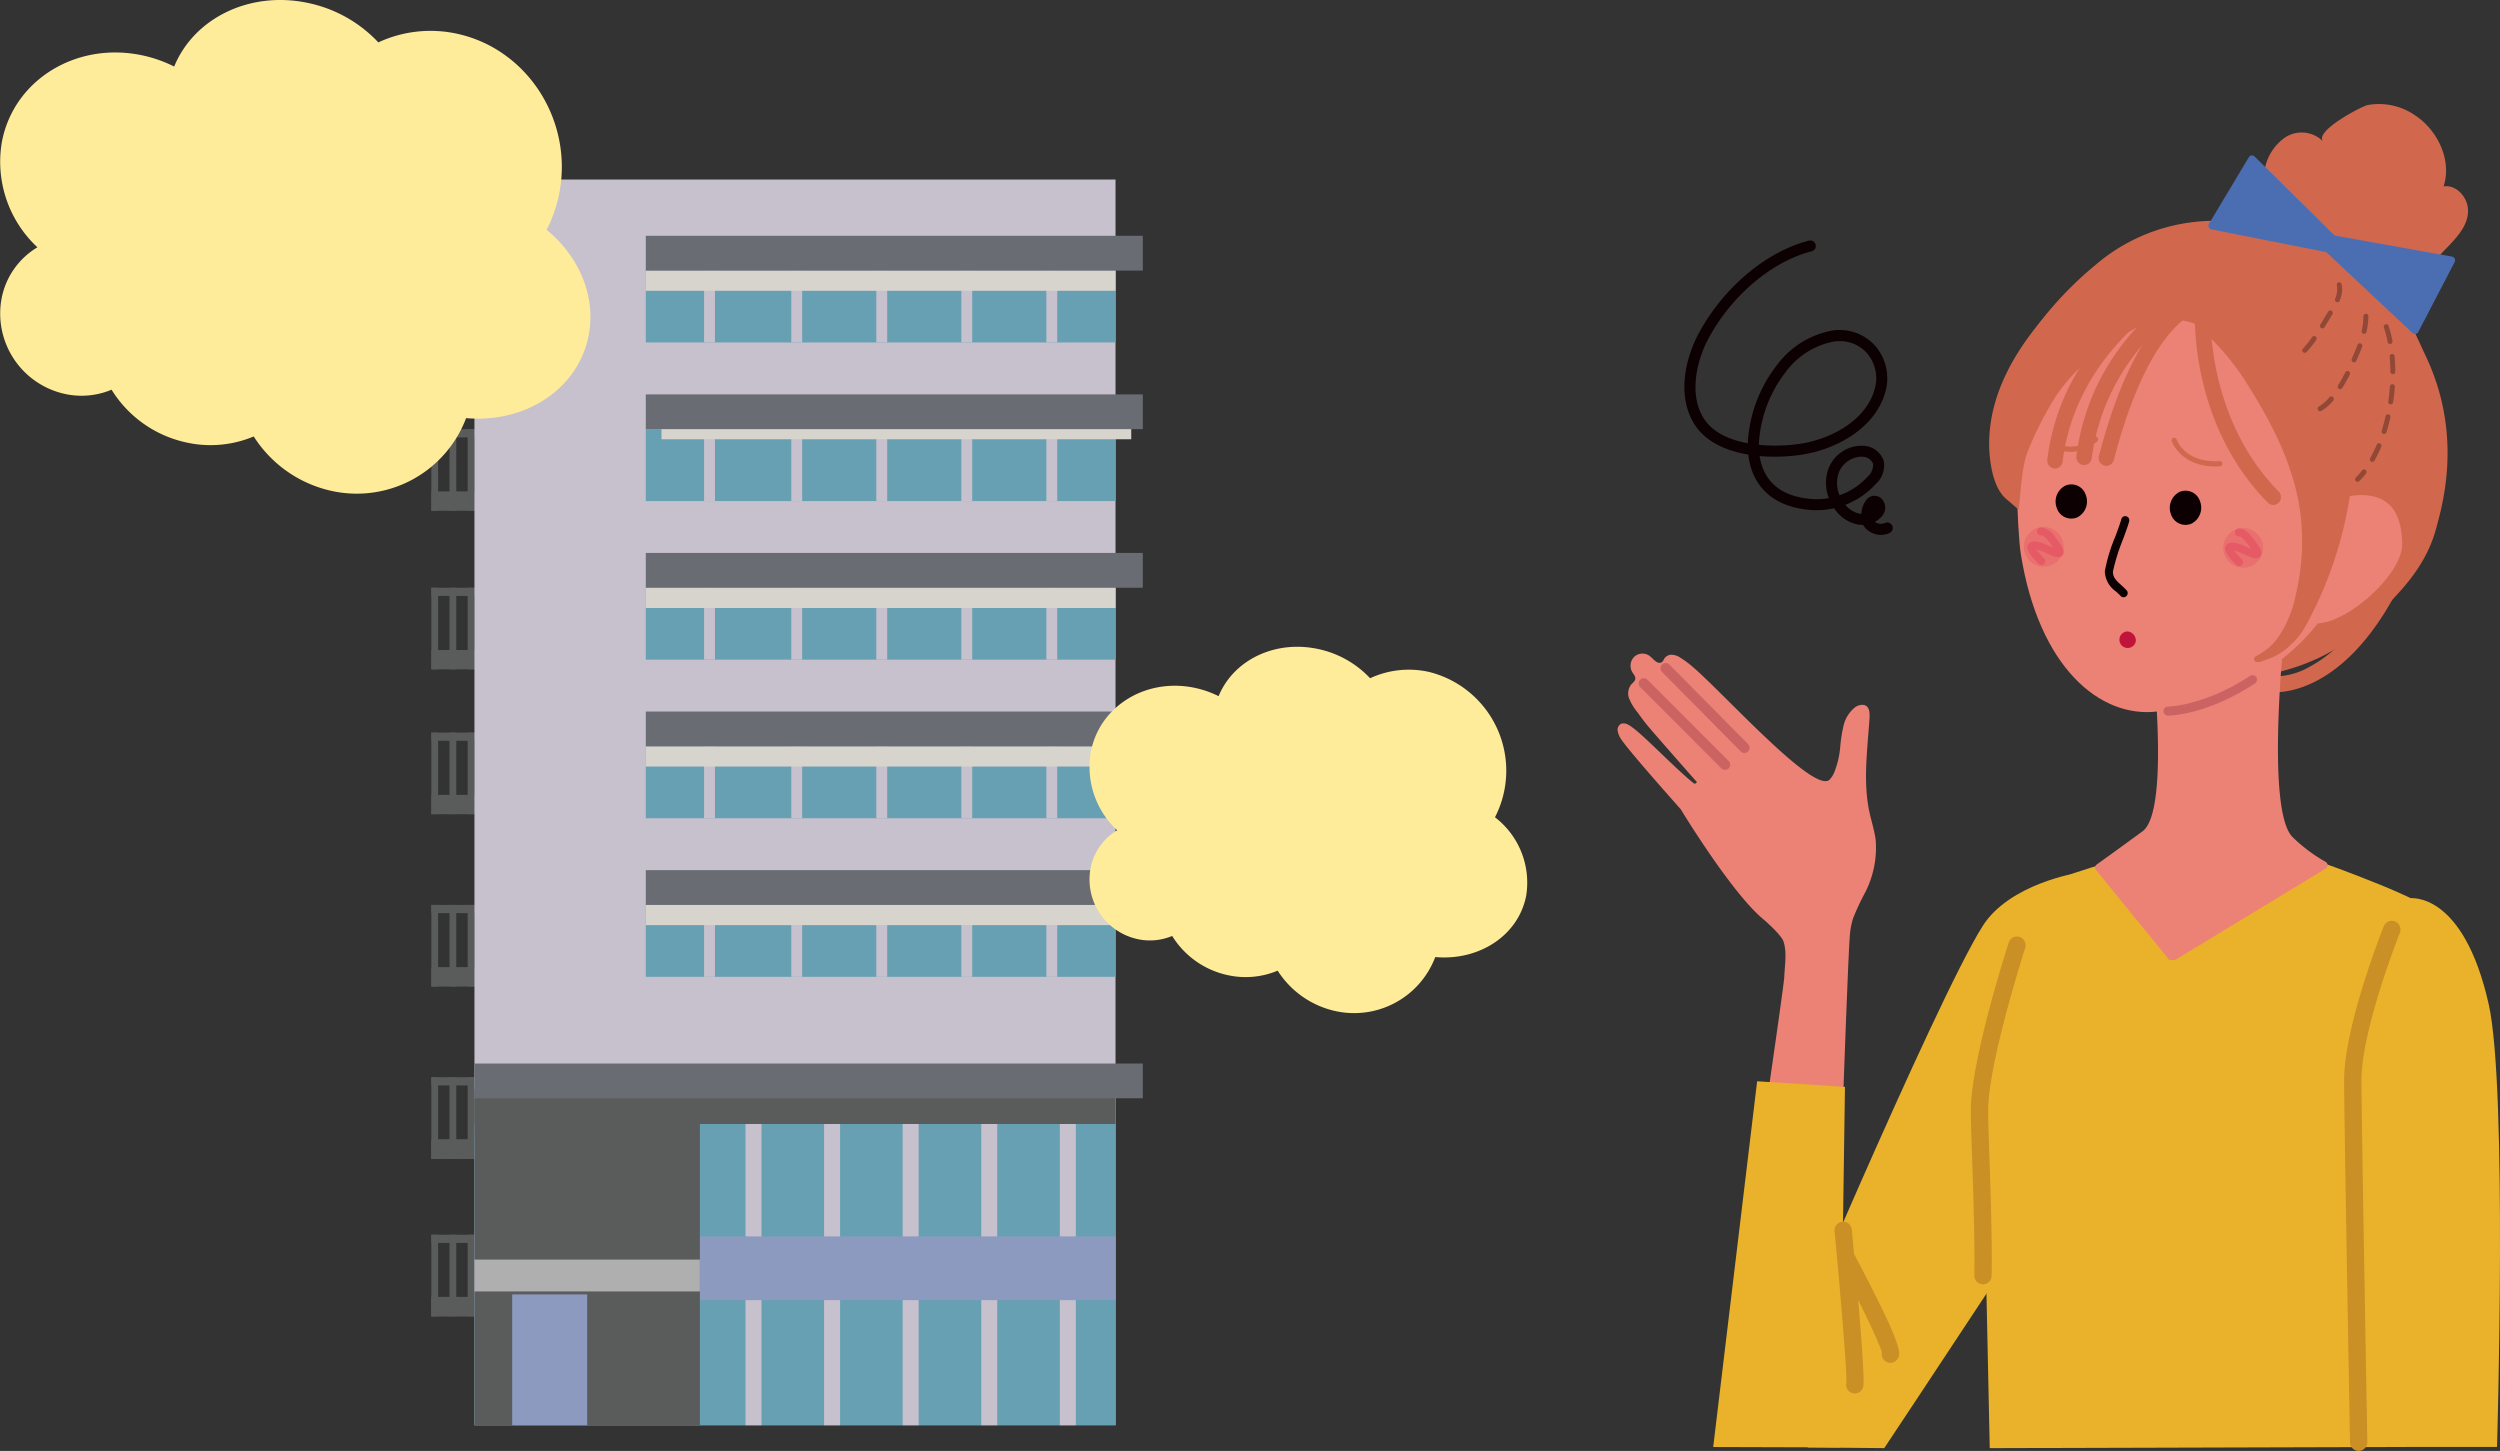 <svg xmlns="http://www.w3.org/2000/svg" xmlns:xlink="http://www.w3.org/1999/xlink" width="339.118" height="196.815" viewBox="0 0 339.118 196.815">
  <rect x="0" y="0" width="339.118" height="196.815" fill="#333333" stroke="none"/>
  <defs>
    <clipPath id="clip-path">
      <rect id="長方形_1668" data-name="長方形 1668" width="119.695" height="182.722" fill="none"/>
    </clipPath>
    <clipPath id="clip-path-2">
      <rect id="長方形_1785" data-name="長方形 1785" width="96.507" height="168.965" fill="none"/>
    </clipPath>
    <clipPath id="clip-path-4">
      <rect id="長方形_1734" data-name="長方形 1734" width="63.72" height="2.746" fill="none"/>
    </clipPath>
    <clipPath id="clip-path-6">
      <rect id="長方形_1746" data-name="長方形 1746" width="86.961" height="4.717" fill="none"/>
    </clipPath>
    <clipPath id="clip-path-14">
      <rect id="長方形_1782" data-name="長方形 1782" width="63.72" height="2.747" fill="none"/>
    </clipPath>
    <clipPath id="clip-path-15">
      <rect id="長方形_1786" data-name="長方形 1786" width="80.094" height="66.968" fill="#ffec9b"/>
    </clipPath>
    <clipPath id="clip-path-16">
      <rect id="長方形_1786-2" data-name="長方形 1786" width="59.43" height="49.69" fill="#ffec9b"/>
    </clipPath>
  </defs>
  <g id="why_illust03" transform="translate(-280.941 -2577.324)">
    <g id="グループ_2658" data-name="グループ 2658" transform="translate(500.364 2591.417)">
      <g id="グループ_2657" data-name="グループ 2657" clip-path="url(#clip-path)">
        <path id="パス_7867" data-name="パス 7867" d="M95.355,166.234s-5.614,1.636-5.614,2.127c0,1.8-10.1,29.114-9.944,33.694s.962,43.181.962,43.181l56.459-.163s-1.291-57.955-.482-60.846c.962-3.435,1.925-7.688,3.85-11.613.661-1.349-14.917-6.87-14.917-6.87Z" transform="translate(-30.279 -62.892)" fill="#e9b22a"/>
        <path id="パス_7868" data-name="パス 7868" d="M142.8,118.179a4.83,4.83,0,0,1-.59-.03,1.065,1.065,0,0,1-.91-1.193,1.053,1.053,0,0,1,1.163-.929,9.769,9.769,0,0,0,5.164-1.4c2.81-1.515,6.953-4.99,10.736-12.94a1.04,1.04,0,0,1,1.4-.5,1.078,1.078,0,0,1,.485,1.428c-6.9,14.492-15.176,15.554-17.45,15.554" transform="translate(-53.613 -38.359)" fill="#d1684e"/>
        <path id="パス_7869" data-name="パス 7869" d="M114.674,87.889c-7.2.183-15.746-2.4-21.169-7.4-5.607-5.176-6.532-35.615-4.5-38.86a48.679,48.679,0,0,1,9.243-10.1,24.815,24.815,0,0,1,23.827-4.746,49.3,49.3,0,0,1,14.176,7.125c3.691,2.668,4.834,5.883,6.794,10.042,5.008,10.627,2.3,20.012,1.354,23.462-1.552,5.651-5.647,9.413-9.88,13.388-4.987,4.683-11.725,6.589-18.491,7.028q-.677.044-1.356.061" transform="translate(-33.4 -9.702)" fill="#d1684e"/>
        <path id="パス_7870" data-name="パス 7870" d="M115.266,159.206l20.4-12.377a.537.537,0,0,0,.012-.9,21.5,21.5,0,0,1-4.5-3.366c-3.795-3.711-1.007-28.981-1.007-28.981l-9.793,1.584v.047l0-.047-8.467.547s2.873,23.158-1.095,26.059c-3.617,2.645-5.444,3.955-6.207,4.5a.521.521,0,0,0-.1.753l9.926,12.181v.04l.418-.019.418.019Z" transform="translate(-39.61 -43.1)" fill="#ec8275"/>
        <path id="パス_7871" data-name="パス 7871" d="M169.82,173.634s7.234-1.058,10.7,14.4c2.567,11.449,1.123,60.028,1.123,60.028H167.366l-3.047-55.448Z" transform="translate(-62.352 -65.88)" fill="#e9b22a"/>
        <path id="パス_7872" data-name="パス 7872" d="M154.56,24.638a24.059,24.059,0,0,1-8.58-2.592,8.447,8.447,0,0,1-3.158-2.739,11.137,11.137,0,0,1-1.325-4.316,18.24,18.24,0,0,1-.235-5.7A6.8,6.8,0,0,1,144.1,4.547a4.1,4.1,0,0,1,5.145.539c-1.214-1.4,5.221-4.75,6.031-4.925a8.591,8.591,0,0,1,6.355,1.328c3.134,2.014,5.128,6.123,3.962,9.708,1.623-.271,3.14,1.3,3.3,2.972.246,2.543-2.138,4.543-3.7,6.233a12.351,12.351,0,0,1-7.009,4.2,14.78,14.78,0,0,1-3.616.03" transform="translate(-53.55 0)" fill="#d1684e"/>
        <path id="パス_7873" data-name="パス 7873" d="M132.573,75.515c.285,12.888-13.341,23.045-26.232,24.632-7.849.966-16.111-6.045-18.548-21.365-.5-3.139-.969-16.769,0-19.691,2.959-8.931,8.362-12.132,18.142-12.356,12.976-.308,26.357,15.887,26.638,28.78" transform="translate(-33.1 -17.732)" fill="#ec8275"/>
        <path id="パス_7874" data-name="パス 7874" d="M163.046,92.062c.094,4.189-7.378,10.751-11.493,10.855-4.114.086-1.538-5.447-1.631-9.648a7.519,7.519,0,0,1,7.272-7.749c4.115-.1,5.761,2.336,5.852,6.543" transform="translate(-56.618 -32.45)" fill="#ec8275"/>
        <path id="パス_7875" data-name="パス 7875" d="M83.718,65.355c-1.482-1.121-2.079-3.4-2.321-5.157C79.99,50,87.426,40.615,94.9,34.758c3.345-2.622,7.492-4.8,11.636-3.985a11.59,11.59,0,0,0,1.814.32c.578.02,1.152-.1,1.731-.118,2.643-.061,4.959,2.306,7.138,3.571,2.708,1.571,4.287,4.712,6.031,7.24,3.281,4.757,5.952,10.121,6.823,15.817a24.88,24.88,0,0,1,.042,7.437,53.767,53.767,0,0,1-5.986,17.434,9.211,9.211,0,0,1-1.921,2.432,8.154,8.154,0,0,1-3.123,2c-.653.191-.99.473-1.564.417a.418.418,0,0,1-.126-.793A8.129,8.129,0,0,0,120.4,84a15.626,15.626,0,0,0,2.42-5.839,31.22,31.22,0,0,0,.6-11.126c-.8-5.99-3.53-11.54-6.711-16.642a34.641,34.641,0,0,0-6.814-8.279c-1.132-.963-1.8-1.762-3.321-1.79a11.312,11.312,0,0,0-5.242,1.582c-4.352,2.3-8.6,5.492-11.275,9.7a45.5,45.5,0,0,0-3.53,6.977c-.936,2.258-.971,5.548-1.319,8.036-.155-.083-1.35-1.16-1.489-1.265" transform="translate(-30.821 -11.611)" fill="#d1684e"/>
        <path id="パス_7876" data-name="パス 7876" d="M99.833,84.581A2.423,2.423,0,0,1,98.7,87.634a2.061,2.061,0,0,1-2.783-1.242,2.425,2.425,0,0,1,1.148-3.052,2.057,2.057,0,0,1,2.771,1.241" transform="translate(-36.334 -31.555)" fill="#0d0002"/>
        <path id="パス_7877" data-name="パス 7877" d="M124.8,85.955a2.425,2.425,0,0,1-1.14,3.053,2.064,2.064,0,0,1-2.784-1.242,2.431,2.431,0,0,1,1.149-3.051,2.061,2.061,0,0,1,2.774,1.24" transform="translate(-45.805 -32.076)" fill="#0d0002"/>
        <path id="パス_7878" data-name="パス 7878" d="M109.048,101.12a.54.54,0,0,1-.4-.176c-.2-.216-.423-.418-.642-.614a3.458,3.458,0,0,1-1.505-2.737,22.879,22.879,0,0,1,1.459-4.8c.349-.954.679-1.857.776-2.254a.55.55,0,0,1,.672-.408.566.566,0,0,1,.4.684c-.112.457-.436,1.345-.81,2.372a26.708,26.708,0,0,0-1.393,4.436c-.019.773.4,1.191,1.138,1.863.235.213.475.432.706.681a.567.567,0,0,1-.022.8.535.535,0,0,1-.377.154" transform="translate(-40.412 -34.195)" fill="#0d0002"/>
        <path id="パス_7879" data-name="パス 7879" d="M137.8,95.445a2.7,2.7,0,1,1-2.7-2.747,2.72,2.72,0,0,1,2.7,2.747" transform="translate(-50.242 -35.175)" fill="#e9706e"/>
        <path id="パス_7880" data-name="パス 7880" d="M94.206,95.2a2.7,2.7,0,1,1-2.7-2.747,2.72,2.72,0,0,1,2.7,2.747" transform="translate(-33.701 -35.081)" fill="#e9706e"/>
        <path id="パス_7881" data-name="パス 7881" d="M134.694,97.924a.5.5,0,0,1-.351-.141c-.688-.651-1.794-1.842-1.509-2.5a.862.862,0,0,1,.5-.468c.6-.232,1.527.1,2.724.666l.169.079.123.055c-.02-.031-.045-.063-.068-.1-.055-.072-.115-.155-.179-.244-.321-.452-1.005-1.4-1.451-1.376a.526.526,0,0,1-.534-.509.52.52,0,0,1,.5-.544h.047c.983,0,1.76,1.086,2.277,1.809.06.084.114.162.166.231.424.575.845,1.227.472,1.713s-1.108.217-1.762-.07l-.193-.091A7.657,7.657,0,0,0,134,95.815a11.349,11.349,0,0,0,1.046,1.2.534.534,0,0,1,.026.743.514.514,0,0,1-.377.167" transform="translate(-50.387 -35.231)" fill="#e55a65"/>
        <path id="パス_7882" data-name="パス 7882" d="M91.472,97.676a.511.511,0,0,1-.351-.138c-.431-.406-1.817-1.783-1.512-2.5a.858.858,0,0,1,.5-.47c.608-.233,1.524.1,2.719.663l.176.081.117.052-.067-.092c-.052-.072-.111-.152-.173-.239-.319-.451-.987-1.383-1.443-1.383h-.03a.527.527,0,0,1-.017-1.054c1.01-.035,1.8,1.08,2.326,1.817l.161.223c.424.573.849,1.225.472,1.713s-1.106.219-1.757-.071l-.2-.092a7.586,7.586,0,0,0-1.614-.62,10.65,10.65,0,0,0,1.042,1.194.532.532,0,0,1,.032.744.5.5,0,0,1-.379.169" transform="translate(-33.986 -35.137)" fill="#e55a65"/>
        <path id="パス_7883" data-name="パス 7883" d="M146.161,22.021,135.419,11.412a.5.5,0,0,0-.783.1l-5.4,9.018a.517.517,0,0,0,.335.774L145,24.357a.5.5,0,0,1,.246.127l11.586,10.865a.5.5,0,0,0,.789-.138l4.93-9.475a.517.517,0,0,0-.359-.749l-15.768-2.828a.5.5,0,0,1-.264-.137" transform="translate(-49.011 -4.275)" fill="#4b6eb3"/>
        <path id="パス_7884" data-name="パス 7884" d="M94.964,64.52a1.048,1.048,0,0,1-.132-.009,1.064,1.064,0,0,1-.91-1.193c1.939-15.821,14.984-23.2,15.539-23.511a1.036,1.036,0,0,1,1.42.429,1.08,1.08,0,0,1-.419,1.45c-.127.071-12.656,7.193-14.459,21.9a1.056,1.056,0,0,1-1.039.936" transform="translate(-35.636 -15.056)" fill="#d1684e"/>
        <path id="パス_7885" data-name="パス 7885" d="M101.331,64.13a1.169,1.169,0,0,1-.132-.008,1.066,1.066,0,0,1-.91-1.193A31.008,31.008,0,0,1,115.278,40.02a1.038,1.038,0,0,1,1.412.455,1.08,1.08,0,0,1-.446,1.442A29.4,29.4,0,0,0,102.37,63.194a1.056,1.056,0,0,1-1.039.936" transform="translate(-38.052 -15.14)" fill="#d1684e"/>
        <path id="パス_7886" data-name="パス 7886" d="M106.2,64.5a1.042,1.042,0,0,1-.27-.036,1.071,1.071,0,0,1-.743-1.308c3.634-13.933,8.88-21.654,15.187-22.365a1.011,1.011,0,0,1,1.244-.015,1.159,1.159,0,0,1,.491,1.283,1.253,1.253,0,0,1-1.266.834c-5.4.406-10.236,7.8-13.631,20.812a1.051,1.051,0,0,1-1.012.794m14.172-22h0" transform="translate(-39.899 -15.396)" fill="#d1684e"/>
        <path id="パス_7887" data-name="パス 7887" d="M136.811,70.219a1.037,1.037,0,0,1-.74-.312c-11.039-11.219-9.911-26.605-9.857-27.255a1.049,1.049,0,1,1,2.09.178c-.012.15-1.085,15.063,9.247,25.562a1.085,1.085,0,0,1,0,1.512,1.036,1.036,0,0,1-.743.314" transform="translate(-47.871 -15.813)" fill="#d1684e"/>
        <path id="パス_7888" data-name="パス 7888" d="M121.54,72.987a.349.349,0,0,1,.244.225c.046.131,1.169,3.215,5.842,2.933a.348.348,0,0,1,.367.334.357.357,0,0,1-.331.376c-5.218.314-6.528-3.368-6.54-3.4A.36.36,0,0,1,121.34,73a.343.343,0,0,1,.2-.011" transform="translate(-45.954 -27.691)" fill="#d1684e"/>
        <path id="パス_7889" data-name="パス 7889" d="M95.085,73.558a.346.346,0,0,1,.251.042,4.636,4.636,0,0,0,5.254-.789.348.348,0,0,1,.491.062.36.36,0,0,1-.057.5,5.3,5.3,0,0,1-6.044.838.361.361,0,0,1-.123-.487.345.345,0,0,1,.227-.166" transform="translate(-35.976 -27.6)" fill="#d1684e"/>
        <path id="パス_7890" data-name="パス 7890" d="M119.954,130.358a.614.614,0,0,1,0-1.228c.048,0,4.882-.065,11.141-4.169a.6.6,0,0,1,.832.185.621.621,0,0,1-.181.848c-6.581,4.314-11.581,4.364-11.791,4.364" transform="translate(-45.289 -47.38)" fill="#cb6362"/>
        <path id="パス_7891" data-name="パス 7891" d="M150,48.566a.328.328,0,0,1-.238-.1.38.38,0,0,1-.1-.235.372.372,0,0,1,.1-.249A14.619,14.619,0,0,0,151,46.428l.007-.007a.342.342,0,0,1,.468-.071.366.366,0,0,1,.14.271.338.338,0,0,1-.063.2v.007l-.021.021a14.849,14.849,0,0,1-1.293,1.611.34.34,0,0,1-.238.107m2.4-3.314a.328.328,0,0,1-.181-.05.351.351,0,0,1-.148-.213.326.326,0,0,1,.042-.256q.356-.588.693-1.155c.125-.2.245-.406.37-.606a.333.333,0,0,1,.461-.107.348.348,0,0,1,.161.293.378.378,0,0,1-.049.178c-.147.242-.294.484-.447.733-.2.336-.405.678-.615,1.026a.333.333,0,0,1-.287.157m2.034-3.556a.4.4,0,0,1-.127-.021.334.334,0,0,1-.181-.186.347.347,0,0,1,0-.264,3.621,3.621,0,0,0,.272-1.3,2.264,2.264,0,0,0-.056-.506V39.4a.347.347,0,0,1,.049-.249A.343.343,0,0,1,154.6,39a.353.353,0,0,1,.406.264,3.4,3.4,0,0,1,.063.656,4.222,4.222,0,0,1-.321,1.561.344.344,0,0,1-.314.213" transform="translate(-56.788 -14.797)" fill="#914837"/>
        <path id="パス_7892" data-name="パス 7892" d="M153.347,59.1a.318.318,0,0,1-.294-.179.333.333,0,0,1-.035-.256.364.364,0,0,1,.161-.207,5.6,5.6,0,0,0,1.44-1.262.343.343,0,0,1,.475-.029.332.332,0,0,1,.112.249.352.352,0,0,1-.077.235,6.569,6.569,0,0,1-1.622,1.411.4.4,0,0,1-.16.036m2.725-2.994a.334.334,0,0,1-.181-.05.326.326,0,0,1-.146-.214.346.346,0,0,1,.042-.264c.343-.542.671-1.133.985-1.76a.341.341,0,0,1,.454-.15.333.333,0,0,1,.182.3.272.272,0,0,1-.035.164,20.433,20.433,0,0,1-1.021,1.818.33.33,0,0,1-.28.156m1.881-3.642a.317.317,0,0,1-.14-.035.342.342,0,0,1-.168-.449c.321-.727.573-1.319.769-1.867.007-.007.007-.007.007-.014a.335.335,0,0,1,.65.128.368.368,0,0,1-.02.114c-.21.577-.461,1.19-.791,1.924a.337.337,0,0,1-.307.2m1.363-3.87c-.021,0-.049-.007-.07-.007a.344.344,0,0,1-.251-.413,9.985,9.985,0,0,0,.231-1.967c0-.007.007-.007.007-.014a.34.34,0,0,1,.335-.328.346.346,0,0,1,.336.349,11.268,11.268,0,0,1-.252,2.11.351.351,0,0,1-.335.271" transform="translate(-58.059 -17.402)" fill="#914837"/>
        <path id="パス_7893" data-name="パス 7893" d="M161.56,69.537a.33.33,0,0,1-.238-.1.355.355,0,0,1-.1-.243.321.321,0,0,1,.1-.242,11.373,11.373,0,0,0,.839-.962l.007-.007a.343.343,0,0,1,.475-.057.351.351,0,0,1,.125.264.372.372,0,0,1-.076.221,10.028,10.028,0,0,1-.9,1.026.33.33,0,0,1-.238.1m2-2.7a.323.323,0,0,1-.16-.05.318.318,0,0,1-.161-.207.358.358,0,0,1,.035-.264,18.542,18.542,0,0,0,.874-1.8v-.007a.339.339,0,0,1,.65.136.434.434,0,0,1-.028.135,17.206,17.206,0,0,1-.916,1.881.33.33,0,0,1-.294.178m1.594-3.783a.279.279,0,0,1-.1-.022.323.323,0,0,1-.2-.164.344.344,0,0,1-.02-.264c.2-.648.37-1.3.517-1.96a.337.337,0,0,1,.405-.256.329.329,0,0,1,.259.335.252.252,0,0,1-.007.071c-.153.706-.335,1.383-.531,2.017a.346.346,0,0,1-.322.243m.895-4.02H166a.356.356,0,0,1-.224-.135.368.368,0,0,1-.063-.257c.1-.663.175-1.347.217-2.024a.327.327,0,0,1,.363-.314.342.342,0,0,1,.315.349v.007c-.049.691-.125,1.389-.224,2.081a.339.339,0,0,1-.335.292m.287-4.1h0a.339.339,0,0,1-.336-.343c-.007-.691-.035-1.375-.1-2.03v-.029a.336.336,0,0,1,.671-.029c.063.676.1,1.383.1,2.088a.339.339,0,0,1-.335.343m-.385-4.1a.337.337,0,0,1-.328-.278,14.974,14.974,0,0,0-.5-1.945V48.6a.335.335,0,1,1,.636-.213,16.564,16.564,0,0,1,.531,2.038.341.341,0,0,1-.266.4.222.222,0,0,1-.07.007" transform="translate(-61.177 -18.273)" fill="#914837"/>
        <path id="パス_7894" data-name="パス 7894" d="M160.784,250.483a1.184,1.184,0,0,1-1.172-1.175c-.009-.441-.8-44.205-.8-49.091,0-7.347,5.16-20.347,5.38-20.9a1.166,1.166,0,0,1,1.53-.657,1.205,1.205,0,0,1,.644,1.559c-.052.131-5.207,13.116-5.207,19.995,0,4.864.794,48.6.8,49.047a1.186,1.186,0,0,1-1.152,1.218h-.022" transform="translate(-60.261 -67.761)" fill="#ca8f25"/>
        <path id="パス_7895" data-name="パス 7895" d="M75.037,168.116s-9.2,1.455-12.832,7.2c-6.416,10.14-28.77,63.044-28.77,63.044l5.12,7.679,10.3.094S76.16,205.081,76.16,204.263s-1.123-36.147-1.123-36.147" transform="translate(-12.687 -63.792)" fill="#e9b22a"/>
        <path id="パス_7896" data-name="パス 7896" d="M78.87,229.181H78.85a1.186,1.186,0,0,1-1.155-1.214c.073-4.788-.133-10.943-.3-15.889-.107-3.19-.192-5.71-.164-6.873.163-6.967,4.925-21.754,5.128-22.381a1.17,1.17,0,0,1,1.482-.761,1.2,1.2,0,0,1,.747,1.512c-.048.15-4.856,15.074-5.01,21.687-.026,1.093.062,3.707.163,6.734.168,4.972.375,11.161.3,16.008a1.184,1.184,0,0,1-1.172,1.178" transform="translate(-29.304 -69.062)" fill="#ca8f25"/>
        <path id="パス_7897" data-name="パス 7897" d="M22.5,159.216c.5,1.465.161,3.3.109,4.81-.053,1.528-6.563,45.972-8.391,56.576q-.028.164-.046.346c-.362,3.666,2.362,4.738,5.947,5.191l.854.108c3.756.475,7.331.142,8.059-3.646a8.991,8.991,0,0,0,.166-1.384c.4-12.588,1.983-59.269,2.3-62.723a9.864,9.864,0,0,1,.459-2.457,34.155,34.155,0,0,1,1.684-3.586,13.333,13.333,0,0,0,1.364-7.039c-.176-1.321-.607-2.592-.877-3.9-.839-4.046-.237-8.41.038-12.5.052-.763.05-1.862-.95-1.9a1.738,1.738,0,0,0-1.1.417,4.484,4.484,0,0,0-1.46,2.381,19.157,19.157,0,0,0-.448,2.818,12.256,12.256,0,0,1-.746,3.365,3.526,3.526,0,0,1-.7,1.167C26.645,139.34,14.013,125.1,9.923,121.737a12.416,12.416,0,0,0-1.386-1,2.165,2.165,0,0,0-1.345-.416,1.264,1.264,0,0,0-.734.363c-.21.207-.256.572-.534.683-.6.242-1.083-.508-1.6-.9a1.65,1.65,0,0,0-2.058.119,1.732,1.732,0,0,0-.284,2.081c.177.3.458.577.418.921s-.357.539-.573.791a1.961,1.961,0,0,0-.289,1.807,7.035,7.035,0,0,0,1.18,1.96q.731,1.056,1.559,2.039c1.1,1.308,6.474,7.4,6.474,7.4s-.169.383-.472.135c-2.987-2.44-7.329-7.146-8.825-7.9a1.186,1.186,0,0,0-.979-.14.939.939,0,0,0-.465.971,2.761,2.761,0,0,0,.434,1.061c.781,1.339,8.117,9.561,8.117,9.561s6.765,11.168,11.1,14.835c.652.55,2.547,2.248,2.842,3.106" transform="translate(0 -45.598)" fill="#ec8275"/>
        <path id="パス_7898" data-name="パス 7898" d="M20.757,134.422a.689.689,0,0,1-.492-.207L9.589,123.429a.724.724,0,0,1,0-1.008.691.691,0,0,1,.989,0L21.248,133.2a.723.723,0,0,1,0,1.008.684.684,0,0,1-.5.211" transform="translate(-3.56 -46.373)" fill="#cb6362"/>
        <path id="パス_7899" data-name="パス 7899" d="M16.321,137.979a.688.688,0,0,1-.49-.2L4.817,126.758a.723.723,0,0,1-.009-1.008.689.689,0,0,1,.989-.01L16.81,136.758a.722.722,0,0,1,.009,1.008.69.69,0,0,1-.5.213" transform="translate(-1.748 -47.635)" fill="#cb6362"/>
        <path id="パス_7900" data-name="パス 7900" d="M38.774,214.409l-11.914-.76L20.9,263.261l17.164.052Z" transform="translate(-7.932 -81.07)" fill="#e9b22a"/>
        <path id="パス_7901" data-name="パス 7901" d="M50.171,267.644a1.18,1.18,0,0,1-1.155-1.417c.156-1.223-.894-13.268-1.592-20.569a1.19,1.19,0,0,1,1.054-1.307,1.175,1.175,0,0,1,1.282,1.074c.439,4.589,1.849,19.682,1.563,21.241a1.18,1.18,0,0,1-1.152.977" transform="translate(-17.993 -92.718)" fill="#ca8f25"/>
        <path id="パス_7902" data-name="パス 7902" d="M55.276,265.8a1.154,1.154,0,0,1-.763-.289,1.209,1.209,0,0,1-.393-1.108c-.289-1.289-3.131-7.114-5.813-12.192a1.209,1.209,0,0,1,.477-1.621,1.161,1.161,0,0,1,1.589.486c6.875,13.02,6.374,13.615,5.794,14.305a1.161,1.161,0,0,1-.892.418m-1.137-1.289h0Z" transform="translate(-18.277 -95.032)" fill="#ca8f25"/>
        <path id="パス_7903" data-name="パス 7903" d="M111.929,116.664a1.123,1.123,0,1,1-1.1-1.347,1.243,1.243,0,0,1,1.1,1.347" transform="translate(-41.637 -43.758)" fill="#c1143a"/>
        <path id="パス_7904" data-name="パス 7904" d="M39.071,68.772a1.724,1.724,0,0,1-.218-.341,3.892,3.892,0,0,1-.977-.1,5.069,5.069,0,0,1-2.8-1.921c-.06-.079-.118-.158-.174-.24a10.469,10.469,0,0,1-3.141.242c-4.827-.368-6.889-2.8-7.77-4.775a9.261,9.261,0,0,1-.723-2.737c-3.134-.526-5.988-1.837-7.448-4.351-2.2-3.782-1.087-8.685.683-12.014,3.316-6.236,9.211-11.209,15.019-12.669a.749.749,0,0,1,.364,1.452c-5.416,1.361-10.935,6.04-14.062,11.92-1.509,2.837-2.6,7.305-.711,10.559,1.186,2.042,3.549,3.091,6.084,3.558a18.823,18.823,0,0,1,3.87-10.482,12.066,12.066,0,0,1,7.353-4.758,6.468,6.468,0,0,1,6.016,1.976A6.692,6.692,0,0,1,41.858,50.4c-1.34,4.92-6.693,7.824-11.4,8.519a24.442,24.442,0,0,1-5.646.178,7.522,7.522,0,0,0,.553,1.932c1.041,2.331,3.233,3.641,6.517,3.892a8.949,8.949,0,0,0,2.312-.128,5.737,5.737,0,0,1-.055-3.975A4.842,4.842,0,0,1,38.92,57.7a3.014,3.014,0,0,1,2.73,2.091,3.394,3.394,0,0,1-1.1,3.111,10.788,10.788,0,0,1-4.117,2.806,3.458,3.458,0,0,0,1.785,1.17,2.249,2.249,0,0,0,.388.056,3.24,3.24,0,0,1,.834-2.068,1.37,1.37,0,0,1,1.989.1,1.746,1.746,0,0,1-.122,2.384,3.132,3.132,0,0,1-.867.675,1.4,1.4,0,0,0,1.36.153.748.748,0,1,1,.638,1.354,2.726,2.726,0,0,1-1.162.254,2.875,2.875,0,0,1-2.2-1.008m-3.536-7.424a4.242,4.242,0,0,0,.107,3.057,9.316,9.316,0,0,0,3.8-2.508,2.233,2.233,0,0,0,.758-1.752,1.579,1.579,0,0,0-1.419-.958c-.078-.007-.157-.011-.236-.011a3.4,3.4,0,0,0-3.007,2.172m-.856-17.755a10.582,10.582,0,0,0-6.42,4.2A17.385,17.385,0,0,0,24.7,57.568a23.342,23.342,0,0,0,5.536-.129c4.229-.624,9.016-3.164,10.179-7.431A5.2,5.2,0,0,0,39.332,45.1a4.884,4.884,0,0,0-3.675-1.592,5.757,5.757,0,0,0-.979.085" transform="translate(-5.542 -11.325)" fill="#0d0002"/>
      </g>
    </g>
    <g id="グループ_2690" data-name="グループ 2690" transform="translate(339.452 2601.68)">
      <g id="グループ_2689" data-name="グループ 2689" clip-path="url(#clip-path-2)">
        <rect id="長方形_1669" data-name="長方形 1669" width="16.482" height="2.624" transform="translate(0 20.788)" fill="#5a5b5b"/>
        <rect id="長方形_1670" data-name="長方形 1670" width="15.378" height="1.114" transform="translate(0 12.345)" fill="#5a5b5b"/>
        <rect id="長方形_1671" data-name="長方形 1671" width="0.918" height="11.067" transform="translate(0 12.345)" fill="#5a5b5b"/>
        <rect id="長方形_1672" data-name="長方形 1672" width="0.919" height="11.067" transform="translate(2.464 12.345)" fill="#5a5b5b"/>
        <rect id="長方形_1673" data-name="長方形 1673" width="0.918" height="11.067" transform="translate(4.929 12.345)" fill="#5a5b5b"/>
        <rect id="長方形_1674" data-name="長方形 1674" width="0.918" height="11.067" transform="translate(7.393 12.345)" fill="#5a5b5b"/>
        <rect id="長方形_1675" data-name="長方形 1675" width="0.919" height="11.067" transform="translate(9.857 12.345)" fill="#5a5b5b"/>
        <rect id="長方形_1676" data-name="長方形 1676" width="16.482" height="2.624" transform="translate(0 42.301)" fill="#5a5b5b"/>
        <rect id="長方形_1677" data-name="長方形 1677" width="15.378" height="1.114" transform="translate(0 33.858)" fill="#5a5b5b"/>
        <rect id="長方形_1678" data-name="長方形 1678" width="0.918" height="11.067" transform="translate(0 33.858)" fill="#5a5b5b"/>
        <rect id="長方形_1679" data-name="長方形 1679" width="0.919" height="11.067" transform="translate(2.464 33.858)" fill="#5a5b5b"/>
        <rect id="長方形_1680" data-name="長方形 1680" width="0.918" height="11.067" transform="translate(4.929 33.858)" fill="#5a5b5b"/>
        <rect id="長方形_1681" data-name="長方形 1681" width="0.918" height="11.067" transform="translate(7.393 33.858)" fill="#5a5b5b"/>
        <rect id="長方形_1682" data-name="長方形 1682" width="0.919" height="11.067" transform="translate(9.857 33.858)" fill="#5a5b5b"/>
        <rect id="長方形_1683" data-name="長方形 1683" width="16.482" height="2.624" transform="translate(0 63.812)" fill="#5a5b5b"/>
        <rect id="長方形_1684" data-name="長方形 1684" width="15.378" height="1.114" transform="translate(0 55.369)" fill="#5a5b5b"/>
        <rect id="長方形_1685" data-name="長方形 1685" width="0.918" height="11.067" transform="translate(0 55.369)" fill="#5a5b5b"/>
        <rect id="長方形_1686" data-name="長方形 1686" width="0.919" height="11.067" transform="translate(2.464 55.369)" fill="#5a5b5b"/>
        <rect id="長方形_1687" data-name="長方形 1687" width="0.918" height="11.067" transform="translate(4.929 55.369)" fill="#5a5b5b"/>
        <rect id="長方形_1688" data-name="長方形 1688" width="0.918" height="11.067" transform="translate(7.393 55.369)" fill="#5a5b5b"/>
        <rect id="長方形_1689" data-name="長方形 1689" width="0.919" height="11.067" transform="translate(9.857 55.369)" fill="#5a5b5b"/>
        <rect id="長方形_1690" data-name="長方形 1690" width="16.482" height="2.624" transform="translate(0 83.462)" fill="#5a5b5b"/>
        <rect id="長方形_1691" data-name="長方形 1691" width="15.378" height="1.114" transform="translate(0 75.019)" fill="#5a5b5b"/>
        <rect id="長方形_1692" data-name="長方形 1692" width="0.918" height="11.067" transform="translate(0 75.019)" fill="#5a5b5b"/>
        <rect id="長方形_1693" data-name="長方形 1693" width="0.919" height="11.067" transform="translate(2.464 75.019)" fill="#5a5b5b"/>
        <rect id="長方形_1694" data-name="長方形 1694" width="0.918" height="11.067" transform="translate(4.929 75.019)" fill="#5a5b5b"/>
        <rect id="長方形_1695" data-name="長方形 1695" width="0.918" height="11.067" transform="translate(7.393 75.019)" fill="#5a5b5b"/>
        <rect id="長方形_1696" data-name="長方形 1696" width="0.919" height="11.067" transform="translate(9.857 75.019)" fill="#5a5b5b"/>
        <rect id="長方形_1697" data-name="長方形 1697" width="16.482" height="2.624" transform="translate(0 106.837)" fill="#5a5b5b"/>
        <rect id="長方形_1698" data-name="長方形 1698" width="15.378" height="1.114" transform="translate(0 98.394)" fill="#5a5b5b"/>
        <rect id="長方形_1699" data-name="長方形 1699" width="0.918" height="11.067" transform="translate(0 98.394)" fill="#5a5b5b"/>
        <rect id="長方形_1700" data-name="長方形 1700" width="0.919" height="11.067" transform="translate(2.464 98.393)" fill="#5a5b5b"/>
        <rect id="長方形_1701" data-name="長方形 1701" width="0.918" height="11.067" transform="translate(4.929 98.393)" fill="#5a5b5b"/>
        <rect id="長方形_1702" data-name="長方形 1702" width="0.918" height="11.067" transform="translate(7.393 98.393)" fill="#5a5b5b"/>
        <rect id="長方形_1703" data-name="長方形 1703" width="0.919" height="11.067" transform="translate(9.857 98.393)" fill="#5a5b5b"/>
        <rect id="長方形_1704" data-name="長方形 1704" width="16.482" height="2.624" transform="translate(0 130.211)" fill="#5a5b5b"/>
        <rect id="長方形_1705" data-name="長方形 1705" width="15.378" height="1.115" transform="translate(0 121.767)" fill="#5a5b5b"/>
        <rect id="長方形_1706" data-name="長方形 1706" width="0.918" height="11.067" transform="translate(0 121.768)" fill="#5a5b5b"/>
        <rect id="長方形_1707" data-name="長方形 1707" width="0.919" height="11.067" transform="translate(2.464 121.768)" fill="#5a5b5b"/>
        <rect id="長方形_1708" data-name="長方形 1708" width="0.918" height="11.067" transform="translate(4.929 121.768)" fill="#5a5b5b"/>
        <rect id="長方形_1709" data-name="長方形 1709" width="0.918" height="11.067" transform="translate(7.393 121.768)" fill="#5a5b5b"/>
        <rect id="長方形_1710" data-name="長方形 1710" width="0.919" height="11.067" transform="translate(9.857 121.768)" fill="#5a5b5b"/>
        <rect id="長方形_1711" data-name="長方形 1711" width="16.482" height="2.624" transform="translate(0 130.211)" fill="#5a5b5b"/>
        <rect id="長方形_1712" data-name="長方形 1712" width="16.482" height="2.624" transform="translate(0 151.573)" fill="#5a5b5b"/>
        <rect id="長方形_1713" data-name="長方形 1713" width="15.378" height="1.114" transform="translate(0 143.129)" fill="#5a5b5b"/>
        <rect id="長方形_1714" data-name="長方形 1714" width="0.918" height="11.067" transform="translate(0 143.13)" fill="#5a5b5b"/>
        <rect id="長方形_1715" data-name="長方形 1715" width="0.919" height="11.067" transform="translate(2.464 143.13)" fill="#5a5b5b"/>
        <rect id="長方形_1716" data-name="長方形 1716" width="0.918" height="11.067" transform="translate(4.929 143.13)" fill="#5a5b5b"/>
        <rect id="長方形_1717" data-name="長方形 1717" width="0.918" height="11.067" transform="translate(7.393 143.13)" fill="#5a5b5b"/>
        <rect id="長方形_1718" data-name="長方形 1718" width="0.919" height="11.067" transform="translate(9.857 143.13)" fill="#5a5b5b"/>
        <rect id="長方形_1719" data-name="長方形 1719" width="16.482" height="2.624" transform="translate(0 151.573)" fill="#5a5b5b"/>
        <rect id="長方形_1720" data-name="長方形 1720" width="86.961" height="168.965" transform="translate(5.847)" fill="#c7c0cd"/>
        <rect id="長方形_1721" data-name="長方形 1721" width="86.961" height="46.7" transform="translate(5.847 122.264)" fill="#67a0b3"/>
        <rect id="長方形_1722" data-name="長方形 1722" width="2.171" height="44.342" transform="translate(42.612 124.623)" fill="#c7c0cd"/>
        <rect id="長方形_1723" data-name="長方形 1723" width="2.171" height="44.342" transform="translate(53.272 124.623)" fill="#c7c0cd"/>
        <rect id="長方形_1724" data-name="長方形 1724" width="2.171" height="44.342" transform="translate(63.931 124.623)" fill="#c7c0cd"/>
        <rect id="長方形_1725" data-name="長方形 1725" width="2.171" height="44.342" transform="translate(74.591 124.623)" fill="#c7c0cd"/>
        <rect id="長方形_1726" data-name="長方形 1726" width="2.171" height="44.342" transform="translate(85.251 124.623)" fill="#c7c0cd"/>
        <rect id="長方形_1727" data-name="長方形 1727" width="63.72" height="9.755" transform="translate(29.088 12.345)" fill="#67a0b3"/>
        <rect id="長方形_1728" data-name="長方形 1728" width="1.476" height="9.755" transform="translate(36.996 12.345)" fill="#c7c0cd"/>
        <rect id="長方形_1729" data-name="長方形 1729" width="1.476" height="9.755" transform="translate(48.826 12.345)" fill="#c7c0cd"/>
        <rect id="長方形_1730" data-name="長方形 1730" width="1.477" height="9.755" transform="translate(60.358 12.345)" fill="#c7c0cd"/>
        <rect id="長方形_1731" data-name="長方形 1731" width="1.477" height="9.755" transform="translate(71.891 12.345)" fill="#c7c0cd"/>
        <rect id="長方形_1732" data-name="長方形 1732" width="1.476" height="9.755" transform="translate(83.425 12.345)" fill="#c7c0cd"/>
        <g id="グループ_2663" data-name="グループ 2663">
          <g id="グループ_2662" data-name="グループ 2662" clip-path="url(#clip-path-2)">
            <g id="グループ_2661" data-name="グループ 2661" transform="translate(29.088 12.345)" style="mix-blend-mode: multiply;isolation: isolate">
              <g id="グループ_2660" data-name="グループ 2660">
                <g id="グループ_2659" data-name="グループ 2659" clip-path="url(#clip-path-4)">
                  <rect id="長方形_1733" data-name="長方形 1733" width="63.72" height="2.746" transform="translate(0)" fill="#d7d3cd"/>
                </g>
              </g>
            </g>
          </g>
        </g>
        <rect id="長方形_1736" data-name="長方形 1736" width="63.72" height="9.755" transform="translate(29.088 33.858)" fill="#67a0b3"/>
        <rect id="長方形_1737" data-name="長方形 1737" width="63.72" height="9.755" transform="translate(29.088 55.37)" fill="#67a0b3"/>
        <rect id="長方形_1738" data-name="長方形 1738" width="63.72" height="9.755" transform="translate(29.088 76.881)" fill="#67a0b3"/>
        <rect id="長方形_1739" data-name="長方形 1739" width="63.72" height="9.755" transform="translate(29.088 98.393)" fill="#67a0b3"/>
        <rect id="長方形_1740" data-name="長方形 1740" width="67.419" height="4.718" transform="translate(29.088 7.628)" fill="#696d73"/>
        <rect id="長方形_1741" data-name="長方形 1741" width="86.961" height="8.644" transform="translate(5.847 143.359)" fill="#8d9ac0"/>
        <rect id="長方形_1742" data-name="長方形 1742" width="30.58" height="44.342" transform="translate(5.847 124.623)" fill="#5a5b5b"/>
        <rect id="長方形_1743" data-name="長方形 1743" width="10.17" height="17.736" transform="translate(10.968 151.229)" fill="#8d9ac0"/>
        <rect id="長方形_1744" data-name="長方形 1744" width="30.58" height="4.322" transform="translate(5.847 146.503)" fill="#b0afaf"/>
        <g id="グループ_2668" data-name="グループ 2668">
          <g id="グループ_2667" data-name="グループ 2667" clip-path="url(#clip-path-2)">
            <g id="グループ_2666" data-name="グループ 2666" transform="translate(5.847 123.395)" style="mix-blend-mode: multiply;isolation: isolate">
              <g id="グループ_2665" data-name="グループ 2665">
                <g id="グループ_2664" data-name="グループ 2664" clip-path="url(#clip-path-6)">
                  <rect id="長方形_1745" data-name="長方形 1745" width="86.961" height="4.718" transform="translate(0 -0.001)" fill="#5a5b5b"/>
                </g>
              </g>
            </g>
          </g>
        </g>
        <rect id="長方形_1748" data-name="長方形 1748" width="90.659" height="4.717" transform="translate(5.847 119.906)" fill="#696d73"/>
        <rect id="長方形_1749" data-name="長方形 1749" width="1.476" height="9.755" transform="translate(36.996 33.858)" fill="#c7c0cd"/>
        <rect id="長方形_1750" data-name="長方形 1750" width="1.476" height="9.755" transform="translate(48.826 33.858)" fill="#c7c0cd"/>
        <rect id="長方形_1751" data-name="長方形 1751" width="1.477" height="9.755" transform="translate(60.358 33.858)" fill="#c7c0cd"/>
        <rect id="長方形_1752" data-name="長方形 1752" width="1.477" height="9.755" transform="translate(71.891 33.858)" fill="#c7c0cd"/>
        <rect id="長方形_1753" data-name="長方形 1753" width="1.476" height="9.755" transform="translate(83.425 33.858)" fill="#c7c0cd"/>
        <g id="グループ_2673" data-name="グループ 2673">
          <g id="グループ_2672" data-name="グループ 2672" clip-path="url(#clip-path-2)">
            <g id="グループ_2671" data-name="グループ 2671" transform="translate(31.219 32.484)" style="mix-blend-mode: multiply;isolation: isolate">
              <g id="グループ_2670" data-name="グループ 2670">
                <g id="グループ_2669" data-name="グループ 2669" clip-path="url(#clip-path-4)">
                  <rect id="長方形_1754" data-name="長方形 1754" width="63.72" height="2.746" transform="translate(0)" fill="#d7d3cd"/>
                </g>
              </g>
            </g>
          </g>
        </g>
        <rect id="長方形_1757" data-name="長方形 1757" width="67.419" height="4.718" transform="translate(29.088 29.14)" fill="#696d73"/>
        <rect id="長方形_1758" data-name="長方形 1758" width="1.476" height="9.755" transform="translate(36.996 55.37)" fill="#c7c0cd"/>
        <rect id="長方形_1759" data-name="長方形 1759" width="1.476" height="9.755" transform="translate(48.826 55.37)" fill="#c7c0cd"/>
        <rect id="長方形_1760" data-name="長方形 1760" width="1.477" height="9.755" transform="translate(60.358 55.37)" fill="#c7c0cd"/>
        <rect id="長方形_1761" data-name="長方形 1761" width="1.477" height="9.755" transform="translate(71.891 55.37)" fill="#c7c0cd"/>
        <rect id="長方形_1762" data-name="長方形 1762" width="1.476" height="9.755" transform="translate(83.425 55.37)" fill="#c7c0cd"/>
        <rect id="長方形_1763" data-name="長方形 1763" width="1.476" height="9.755" transform="translate(36.996 76.881)" fill="#c7c0cd"/>
        <rect id="長方形_1764" data-name="長方形 1764" width="1.476" height="9.755" transform="translate(48.826 76.881)" fill="#c7c0cd"/>
        <rect id="長方形_1765" data-name="長方形 1765" width="1.477" height="9.755" transform="translate(60.358 76.881)" fill="#c7c0cd"/>
        <rect id="長方形_1766" data-name="長方形 1766" width="1.477" height="9.755" transform="translate(71.891 76.881)" fill="#c7c0cd"/>
        <rect id="長方形_1767" data-name="長方形 1767" width="1.476" height="9.755" transform="translate(83.425 76.881)" fill="#c7c0cd"/>
        <g id="グループ_2678" data-name="グループ 2678">
          <g id="グループ_2677" data-name="グループ 2677" clip-path="url(#clip-path-2)">
            <g id="グループ_2676" data-name="グループ 2676" transform="translate(29.088 55.369)" style="mix-blend-mode: multiply;isolation: isolate">
              <g id="グループ_2675" data-name="グループ 2675">
                <g id="グループ_2674" data-name="グループ 2674" clip-path="url(#clip-path-4)">
                  <rect id="長方形_1768" data-name="長方形 1768" width="63.72" height="2.746" transform="translate(0)" fill="#d7d3cd"/>
                </g>
              </g>
            </g>
          </g>
        </g>
        <rect id="長方形_1771" data-name="長方形 1771" width="67.419" height="4.718" transform="translate(29.088 50.652)" fill="#696d73"/>
        <g id="グループ_2683" data-name="グループ 2683">
          <g id="グループ_2682" data-name="グループ 2682" clip-path="url(#clip-path-2)">
            <g id="グループ_2681" data-name="グループ 2681" transform="translate(29.088 76.881)" style="mix-blend-mode: multiply;isolation: isolate">
              <g id="グループ_2680" data-name="グループ 2680">
                <g id="グループ_2679" data-name="グループ 2679" clip-path="url(#clip-path-4)">
                  <rect id="長方形_1772" data-name="長方形 1772" width="63.72" height="2.746" transform="translate(0)" fill="#d7d3cd"/>
                </g>
              </g>
            </g>
          </g>
        </g>
        <rect id="長方形_1775" data-name="長方形 1775" width="67.419" height="4.718" transform="translate(29.088 72.164)" fill="#696d73"/>
        <rect id="長方形_1776" data-name="長方形 1776" width="1.476" height="9.755" transform="translate(36.996 98.393)" fill="#c7c0cd"/>
        <rect id="長方形_1777" data-name="長方形 1777" width="1.476" height="9.755" transform="translate(48.826 98.393)" fill="#c7c0cd"/>
        <rect id="長方形_1778" data-name="長方形 1778" width="1.477" height="9.755" transform="translate(60.358 98.393)" fill="#c7c0cd"/>
        <rect id="長方形_1779" data-name="長方形 1779" width="1.477" height="9.755" transform="translate(71.891 98.393)" fill="#c7c0cd"/>
        <rect id="長方形_1780" data-name="長方形 1780" width="1.476" height="9.755" transform="translate(83.425 98.393)" fill="#c7c0cd"/>
        <g id="グループ_2688" data-name="グループ 2688">
          <g id="グループ_2687" data-name="グループ 2687" clip-path="url(#clip-path-2)">
            <g id="グループ_2686" data-name="グループ 2686" transform="translate(29.088 98.393)" style="mix-blend-mode: multiply;isolation: isolate">
              <g id="グループ_2685" data-name="グループ 2685">
                <g id="グループ_2684" data-name="グループ 2684" clip-path="url(#clip-path-14)">
                  <rect id="長方形_1781" data-name="長方形 1781" width="63.72" height="2.746" transform="translate(0 0)" fill="#d7d3cd"/>
                </g>
              </g>
            </g>
          </g>
        </g>
        <rect id="長方形_1784" data-name="長方形 1784" width="67.419" height="4.718" transform="translate(29.088 93.676)" fill="#696d73"/>
      </g>
    </g>
    <g id="グループ_2692" data-name="グループ 2692" transform="translate(280.941 2577.324)">
      <g id="グループ_2691" data-name="グループ 2691" transform="translate(0 0)" clip-path="url(#clip-path-15)">
        <path id="パス_7905" data-name="パス 7905" d="M74.147,31.165a18.359,18.359,0,0,0,1.723-4.972C77.758,16.386,71.595,6.719,62.1,4.6A16.8,16.8,0,0,0,51.32,5.751,18.172,18.172,0,0,0,41.942.435c-7.981-1.766-15.614,2-18.315,8.591a18,18,0,0,0-4.169-1.484C10.471,5.549,1.877,10.779.262,19.221A15.852,15.852,0,0,0,5.075,33.545,10.353,10.353,0,0,0,.209,40.52a11.166,11.166,0,0,0,8.525,12.9,10.539,10.539,0,0,0,6.4-.559,15.858,15.858,0,0,0,10.069,7.142,15.131,15.131,0,0,0,9.214-.8,16.8,16.8,0,0,0,10.471,7.369,15.858,15.858,0,0,0,18.337-9.854c8.059.719,15.244-3.97,16.631-11.252,1.016-5.343-1.352-10.727-5.713-14.305" transform="translate(0 0)" fill="#ffec9b"/>
      </g>
    </g>
    <g id="グループ_2693" data-name="グループ 2693" transform="translate(428.712 2665.059)">
      <g id="グループ_2691-2" data-name="グループ 2691" transform="translate(0 0)" clip-path="url(#clip-path-16)">
        <path id="パス_7905-2" data-name="パス 7905" d="M55.018,23.125A13.8,13.8,0,0,0,46.08,3.413a12.465,12.465,0,0,0-8,.854A13.484,13.484,0,0,0,31.121.322C25.2-.988,19.535,1.8,17.531,6.7a13.359,13.359,0,0,0-3.093-1.1C7.769,4.118,1.393,8,.195,14.262A11.762,11.762,0,0,0,3.766,24.891,7.682,7.682,0,0,0,.155,30.066,8.285,8.285,0,0,0,6.481,39.64a7.82,7.82,0,0,0,4.751-.415,11.767,11.767,0,0,0,7.472,5.3,11.227,11.227,0,0,0,6.837-.593A12.468,12.468,0,0,0,33.31,49.4a11.766,11.766,0,0,0,13.606-7.312c5.979.533,11.312-2.946,12.34-8.349a11.173,11.173,0,0,0-4.239-10.614" transform="translate(0 0)" fill="#ffec9b"/>
      </g>
    </g>
  </g>
</svg>
